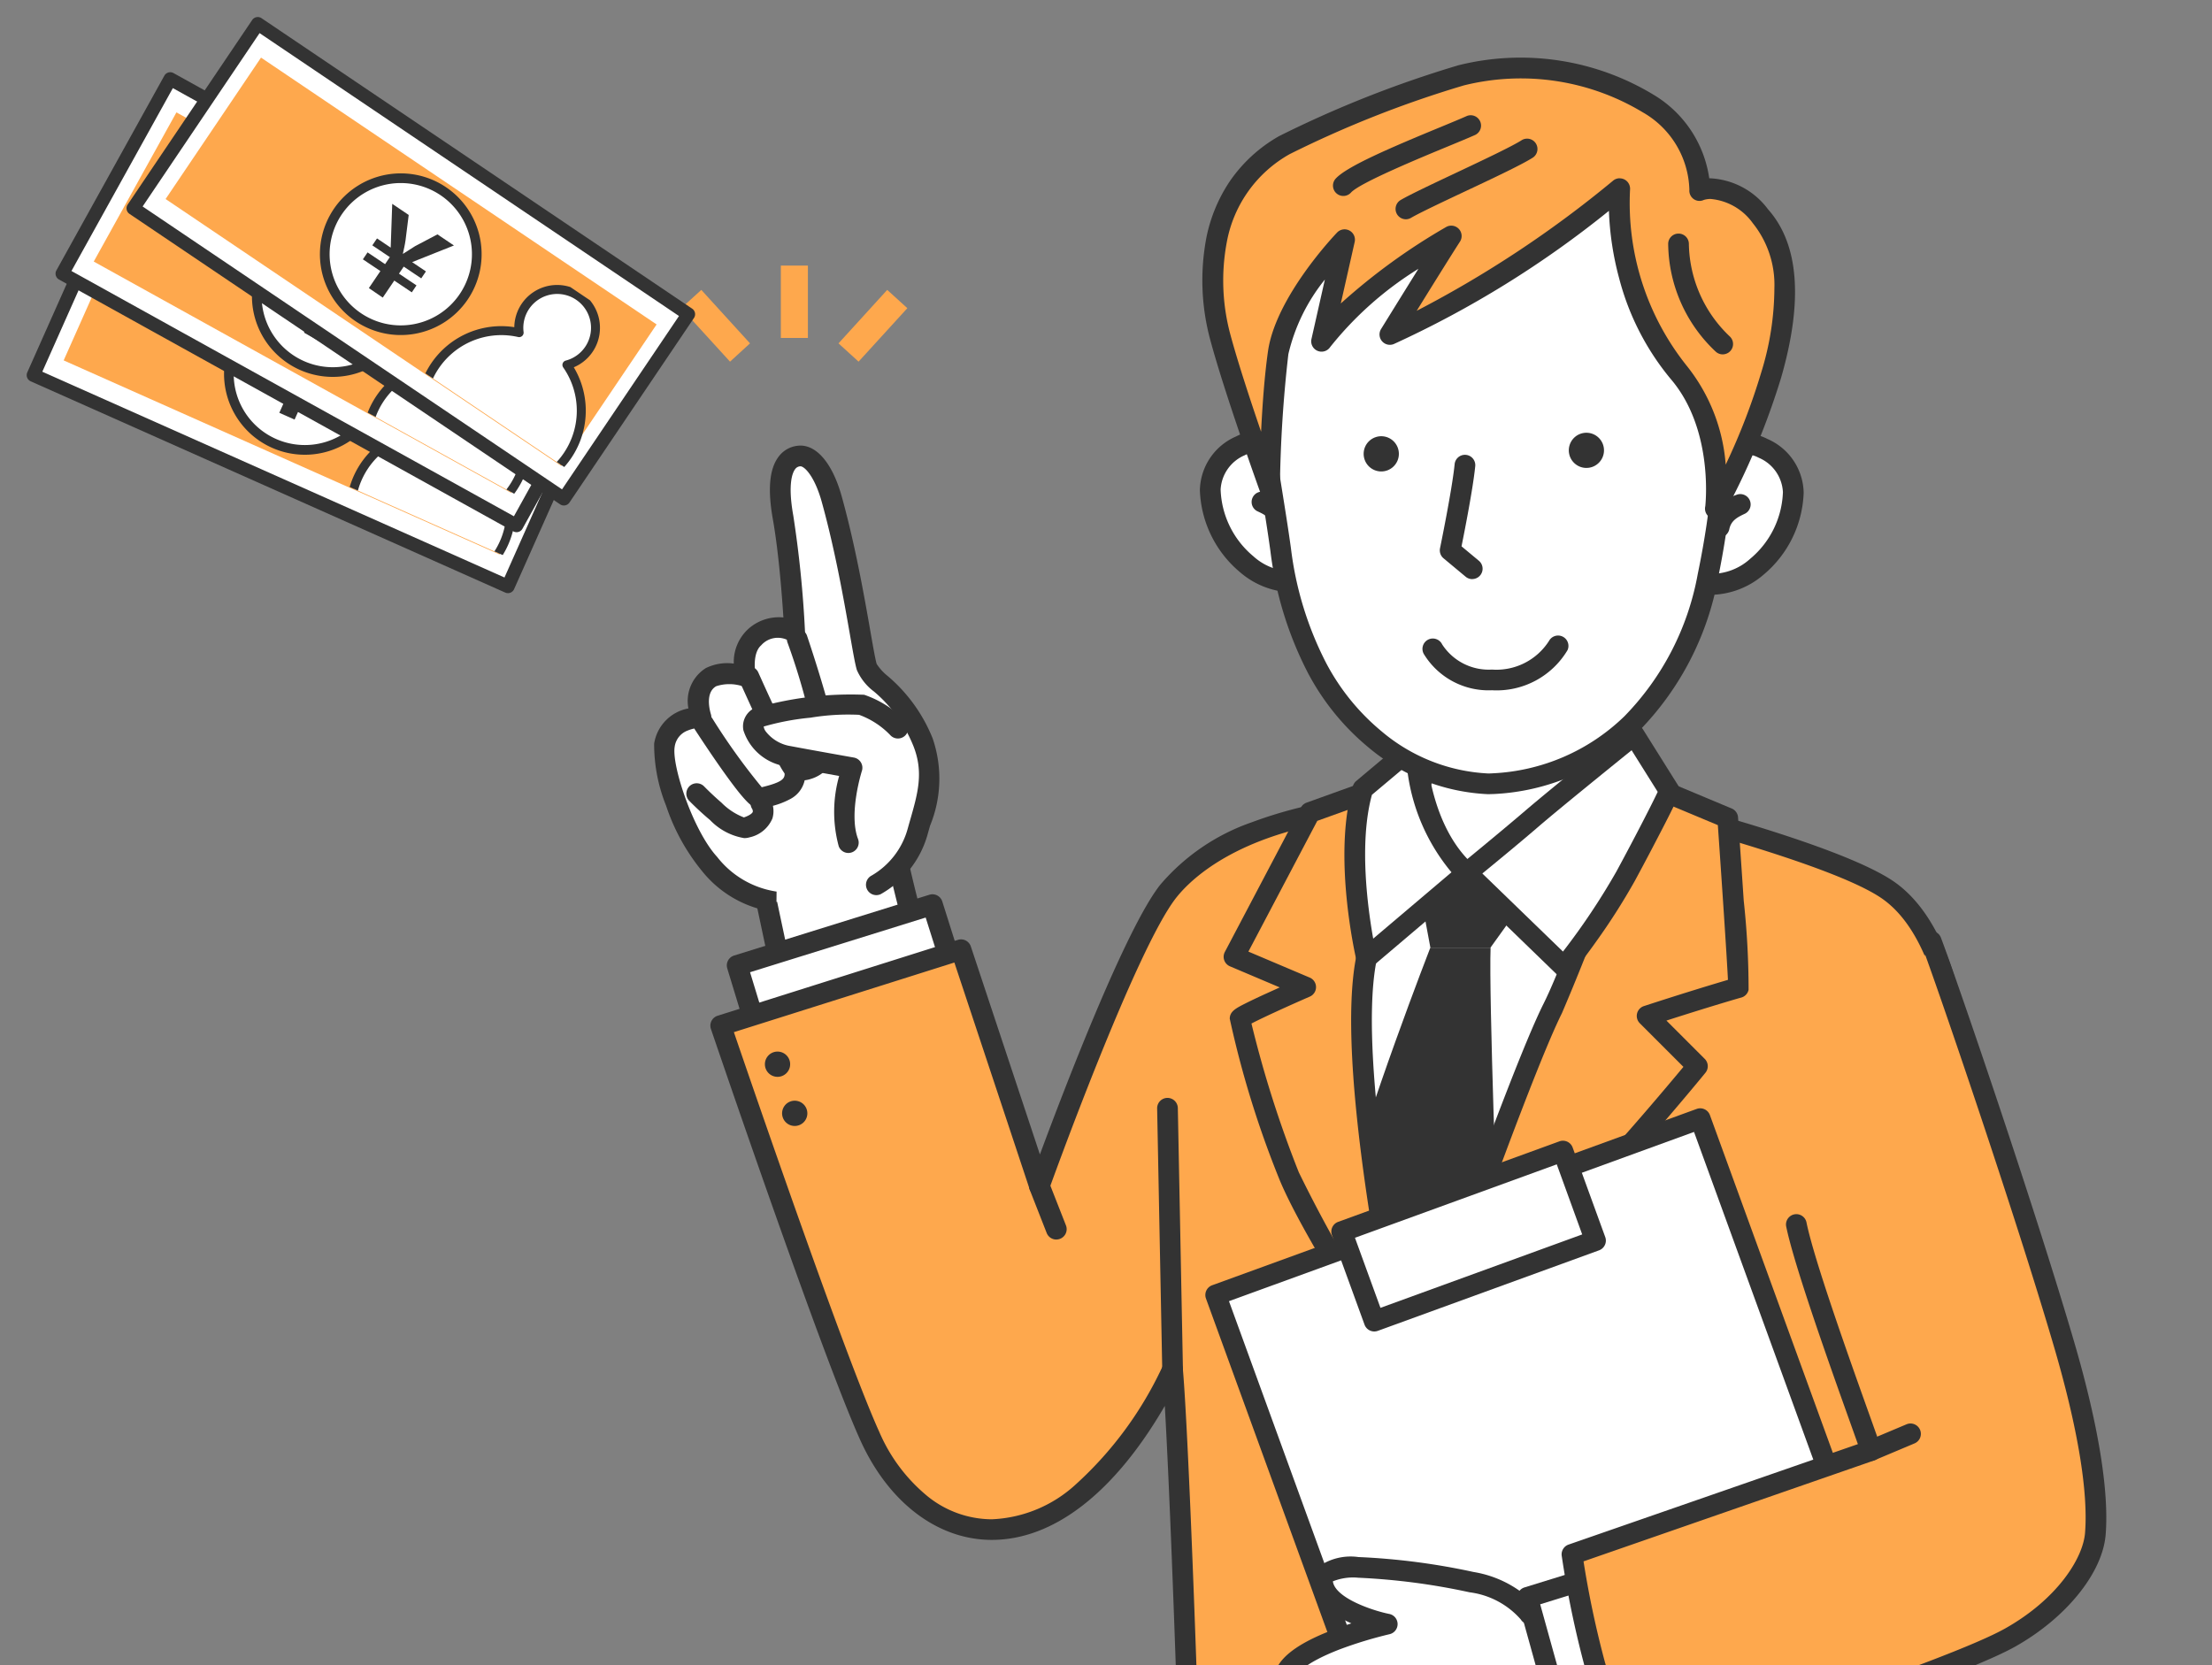 <svg xmlns="http://www.w3.org/2000/svg" xmlns:xlink="http://www.w3.org/1999/xlink" width="122.607" height="92.313" viewBox="0 0 122.607 92.313">
  <rect x="0" y="0" width="122.607" height="92.313" fill="#808080" stroke="none"/>
  <defs>
    <clipPath id="clip-path">
      <rect id="Rectangle_101055" data-name="Rectangle 101055" width="91.74" height="92.312" fill="none"/>
    </clipPath>
    <clipPath id="clip-path-2">
      <rect id="Rectangle_101061" data-name="Rectangle 101061" width="10.715" height="8.455" fill="none"/>
    </clipPath>
    <clipPath id="clip-path-3">
      <rect id="Rectangle_101064" data-name="Rectangle 101064" width="10.715" height="8.455" transform="matrix(0.996, 0.087, -0.087, 0.996, 0.737, 0)" fill="none"/>
    </clipPath>
    <clipPath id="clip-path-4">
      <rect id="Rectangle_101067" data-name="Rectangle 101067" width="10.715" height="8.455" transform="translate(1.468 0) rotate(10)" fill="none"/>
    </clipPath>
  </defs>
  <g id="Group_109283" data-name="Group 109283" transform="translate(-662.263 -1523.969)">
    <g id="アートワーク_675" data-name="アートワーク 675" transform="translate(739 1570.126)">
      <g id="Group_109078" data-name="Group 109078" transform="translate(-45.87 -46.156)">
        <g id="Group_109077" data-name="Group 109077" clip-path="url(#clip-path)">
          <g id="Group_109076" data-name="Group 109076" transform="translate(5.944 3.769)">
            <path id="Path_482427" data-name="Path 482427" d="M143.6,562.786s-4.016-12.1-5.074-17.768l-7.462,1.454,3.923,18.474Z" transform="translate(-125.783 -502.092)" fill="#fff"/>
            <path id="Path_482427_-_Outline" data-name="Path 482427 - Outline" d="M134.991,565.52a.574.574,0,0,1-.561-.454l-3.923-18.474a.573.573,0,0,1,.451-.682l7.462-1.454a.574.574,0,0,1,.674.458c1.039,5.569,5.015,17.572,5.055,17.693a.574.574,0,0,1-.4.737l-8.613,2.16A.574.574,0,0,1,134.991,565.52Zm-3.24-18.6,3.678,17.322,7.438-1.865c-.793-2.422-3.741-11.555-4.789-16.689Z" transform="translate(-125.783 -502.092)" fill="#333"/>
            <g id="Group_109072" data-name="Group 109072" transform="translate(0 21.505)">
              <path id="Path_482428" data-name="Path 482428" d="M81.131,318.771a4.92,4.92,0,0,0,2.312-2.992c.478-1.709,1-3.118.288-4.919-1.063-2.684-2.87-3.371-3.117-4.168s-.814-5.243-1.94-9.3c-.4-1.457-1.1-2.478-1.817-2.4-.827.09-1.3,1.069-.886,3.4a61.776,61.776,0,0,1,.642,6.368,1.782,1.782,0,0,0-2.235.293c-.8.69-.5,2.15-.5,2.15a2.941,2.941,0,0,0-1.9.047c-1.118.627-.558,2.23-.558,2.23s-1.779-.029-2.029,1.551c-.194,1.226,1.052,4.993,2.5,6.57a5.644,5.644,0,0,0,3.714,2.11" transform="translate(-69.378 -294.991)" fill="#fff"/>
              <path id="Path_482428_-_Outline" data-name="Path 482428 - Outline" d="M75.6,320.287a6.186,6.186,0,0,1-4.133-2.3,11.314,11.314,0,0,1-1.98-3.609,9.117,9.117,0,0,1-.662-3.438,2.355,2.355,0,0,1,1.9-1.953,2.153,2.153,0,0,1,.969-2.238,2.691,2.691,0,0,1,1.545-.247A2.489,2.489,0,0,1,74,304.622a2.534,2.534,0,0,1,1.989-.677c-.08-1.248-.263-3.633-.585-5.45-.293-1.653-.19-2.783.314-3.456a1.519,1.519,0,0,1,1.074-.614c1-.11,1.911.943,2.432,2.816.755,2.716,1.254,5.57,1.585,7.459.149.852.278,1.588.35,1.821a2.859,2.859,0,0,0,.628.684,8.836,8.836,0,0,1,2.475,3.443,6.872,6.872,0,0,1-.143,4.84q-.063.219-.126.444a5.482,5.482,0,0,1-2.613,3.353.574.574,0,0,1-.506-1.03h0a4.321,4.321,0,0,0,2.014-2.633q.064-.229.128-.451c.423-1.476.757-2.642.179-4.1a7.713,7.713,0,0,0-2.187-3.022,2.971,2.971,0,0,1-.945-1.187c-.094-.3-.21-.964-.385-1.963-.327-1.867-.821-4.688-1.56-7.35-.4-1.45-.981-2.009-1.2-1.983a.374.374,0,0,0-.281.162c-.136.181-.417.793-.1,2.567a61.493,61.493,0,0,1,.65,6.441.576.576,0,0,1-.3.543.56.56,0,0,1-.607-.051,1.229,1.229,0,0,0-1.524.262c-.444.384-.371,1.307-.311,1.6a.574.574,0,0,1-.728.665,2.361,2.361,0,0,0-1.45,0c-.681.382-.3,1.531-.3,1.542a.575.575,0,0,1-.552.761,2.1,2.1,0,0,0-.726.153,1.12,1.12,0,0,0-.727.913c-.165,1.045,1.024,4.642,2.354,6.093a5.13,5.13,0,0,0,3.3,1.924h-.005Z" transform="translate(-69.378 -294.991)" fill="#333"/>
              <path id="Path_482429" data-name="Path 482429" d="M90.454,513.475s2.035,2.1,2.753,1.874c1.425-.454.8-1.353.8-1.353" transform="translate(-88.648 -494.756)" fill="#fff"/>
              <path id="Path_482429_-_Outline" data-name="Path 482429 - Outline" d="M93.083,515.941a3.375,3.375,0,0,1-1.888-1c-.615-.511-1.131-1.043-1.153-1.065a.574.574,0,0,1,.824-.8c.008.009.442.454.961.9a3.51,3.51,0,0,0,1.243.818c.322-.108.466-.232.492-.307a.266.266,0,0,0-.03-.159.574.574,0,0,1,.94-.658,1.392,1.392,0,0,1,.177,1.184,1.778,1.778,0,0,1-1.268,1.045A.975.975,0,0,1,93.083,515.941Z" transform="translate(-88.648 -494.756)" fill="#333"/>
              <path id="Path_482430" data-name="Path 482430" d="M99.982,471.1c.005,1.033-1.356,1.168-1.919,1.351-.4.129-3.148-4.127-3.148-4.127" transform="translate(-92.727 -453.476)" fill="#fff"/>
              <path id="Path_482430_-_Outline" data-name="Path 482430 - Outline" d="M98.037,473.033c-.379,0-.7-.353-1.076-.8-.287-.348-.653-.839-1.09-1.459-.735-1.045-1.431-2.12-1.438-2.131a.574.574,0,0,1,.963-.623,35.393,35.393,0,0,0,2.743,3.821l.121-.031c.966-.243,1.148-.433,1.147-.7a.574.574,0,1,1,1.147-.006,1.547,1.547,0,0,1-.829,1.388,4.392,4.392,0,0,1-1.185.43c-.116.029-.225.057-.3.081A.654.654,0,0,1,98.037,473.033Z" transform="translate(-92.727 -453.476)" fill="#333"/>
              <path id="Path_482431" data-name="Path 482431" d="M126.966,413.24s1.642,4.867,1.618,6c-.021.991-1.447,1.629-1.87,1.1s-2.417-4.977-2.417-4.977" transform="translate(-119.592 -403.109)" fill="#fff"/>
              <path id="Path_482431_-_Outline" data-name="Path 482431 - Outline" d="M127.18,421.1a1.137,1.137,0,0,1-.913-.4c-.446-.555-2.155-4.347-2.493-5.1a.574.574,0,1,1,1.047-.469c.94,2.1,2.046,4.432,2.321,4.826a.846.846,0,0,0,.5-.171.75.75,0,0,0,.367-.558,36.1,36.1,0,0,0-1.588-5.8.574.574,0,0,1,1.087-.367c.171.508,1.673,5,1.648,6.193a2.013,2.013,0,0,1-1.41,1.753A1.773,1.773,0,0,1,127.18,421.1Z" transform="translate(-119.592 -403.109)" fill="#333"/>
            </g>
            <path id="Path_482432" data-name="Path 482432" d="M135.176,456.846a5.22,5.22,0,0,0-2.025-1.309,19.589,19.589,0,0,0-5.71.708c-.77.434.069,1.843,1.677,2.148.918.174,3.5.635,3.5.635s-.819,2.532-.2,4.151" transform="translate(-122.202 -420.237)" fill="#fff"/>
            <path id="Path_482432_-_Outline" data-name="Path 482432 - Outline" d="M132.417,463.752a.574.574,0,0,1-.536-.37,7.291,7.291,0,0,1,.023-3.9c-.826-.148-2.26-.406-2.893-.526a2.921,2.921,0,0,1-2.414-2.005,1.123,1.123,0,0,1,.563-1.206,18.971,18.971,0,0,1,6.131-.764,5.764,5.764,0,0,1,2.3,1.47.574.574,0,0,1-.831.791h0a4.568,4.568,0,0,0-1.749-1.149,12.665,12.665,0,0,0-2.691.158,14.038,14.038,0,0,0-2.6.491.605.605,0,0,0,.118.275,2.17,2.17,0,0,0,1.381.811c.9.172,3.472.63,3.5.634a.574.574,0,0,1,.445.741c-.007.023-.749,2.363-.214,3.771a.574.574,0,0,1-.536.777Z" transform="translate(-122.202 -420.237)" fill="#333"/>
            <path id="Path_482433" data-name="Path 482433" d="M128.706,589.188l-1.225-3.88-10.824,3.37,1.146,3.764" transform="translate(-112.606 -538.929)" fill="#fff"/>
            <path id="Path_482433_-_Outline" data-name="Path 482433 - Outline" d="M117.8,593.015a.574.574,0,0,1-.548-.407l-1.146-3.764a.574.574,0,0,1,.378-.715l10.824-3.37a.573.573,0,0,1,.717.375l1.225,3.88a.574.574,0,1,1-1.094.345l-1.053-3.336-9.734,3.031.98,3.219a.574.574,0,0,1-.549.741Z" transform="translate(-112.606 -538.929)" fill="#333"/>
            <path id="Path_482434" data-name="Path 482434" d="M174.948,537.187c-.1-2.367-.272-10.62-4.2-13.508-2.462-1.811-10.739-3.967-10.695-4,.649-.476-10.651-1.509-18.651-.66-3.713.394-8.312,1.673-10.66,4.634s-7.148,16.338-7.148,16.338L119.25,526.9l-13.32,4.207s6.15,18.1,8.271,22.771c3.063,6.74,10.836,8.208,16.781-3.71.436,4.894,1.424,34.231,1.127,34.825s10.129,1.1,16.226.924a193.731,193.731,0,0,0,22.9-2.228s-1.322-18.012-1.437-18.456C171.245,566.183,175.129,541.63,174.948,537.187Z" transform="translate(-102.798 -478.025)" fill="#fea84d"/>
            <path id="Path_482434_-_Outline" data-name="Path 482434 - Outline" d="M148.416,518.122c2.7,0,5.65.122,8.083.336,1.072.094,1.987.2,2.645.309a2.463,2.463,0,0,1,1.345.448l.34.1c2.011.578,8.13,2.337,10.261,3.9,1.733,1.274,2.976,3.63,3.7,7a39.078,39.078,0,0,1,.725,6.672c0,.1.007.19.011.274a110.261,110.261,0,0,1-1.784,15.052c-.558,3.352-1.128,6.323-1.65,8.589-.826,3.589-1.293,4.426-1.608,4.754q-.03.032-.061.059c.245,2.514,1.035,13.173,1.392,18.031a.574.574,0,0,1-.478.608,196.018,196.018,0,0,1-22.981,2.236c-.815.023-1.727.035-2.712.035-2.875,0-6.191-.1-8.87-.269-1.376-.087-2.489-.185-3.309-.291-1.347-.175-1.665-.338-1.836-.615a.627.627,0,0,1-.064-.527c.193-1.441-.553-24.658-1.015-32.633-2.79,4.808-6.152,7.428-9.591,7.428-2.989,0-5.709-2.057-7.275-5.5-2.109-4.64-8.041-22.084-8.292-22.824a.574.574,0,0,1,.37-.731l13.32-4.207a.573.573,0,0,1,.717.366l3.828,11.53c1.348-3.637,4.752-12.533,6.672-14.953a11.694,11.694,0,0,1,5.061-3.458,24.032,24.032,0,0,1,5.988-1.39A68.1,68.1,0,0,1,148.416,518.122Zm11.178,1.9a26.32,26.32,0,0,0-3.617-.46c-2.343-.191-5.028-.3-7.56-.3a66.933,66.933,0,0,0-6.951.321c-6.667.707-9.4,3.327-10.271,4.42-2.264,2.854-7.01,16.043-7.057,16.176a.574.574,0,0,1-1.084-.013l-4.168-12.554-12.221,3.86c1.051,3.078,6.184,18.034,8.061,22.164A9.389,9.389,0,0,0,117.4,557.2a5.7,5.7,0,0,0,3.55,1.276,7.315,7.315,0,0,0,4.666-1.935,20.42,20.42,0,0,0,4.848-6.625.574.574,0,0,1,1.085.205c.232,2.6.6,11.7.841,19.057.138,4.181.244,8.018.3,10.8.057,2.866.054,4.12.024,4.7a32.5,32.5,0,0,0,4.506.454c2.578.153,5.724.244,8.416.244.974,0,1.875-.012,2.679-.034a194.349,194.349,0,0,0,22.309-2.138c-.518-7.05-1.287-17.24-1.387-17.85a.574.574,0,0,1,.483-.691,16.8,16.8,0,0,0,1.236-4.076c.517-2.241,1.084-5.189,1.64-8.525,1.108-6.654,1.855-12.9,1.775-14.854q-.005-.127-.011-.277c-.1-2.516-.391-10.171-3.954-12.792-1.3-.96-4.635-2.213-9.9-3.726l-.457-.132A.844.844,0,0,1,159.593,520.026Z" transform="translate(-102.798 -478.025)" fill="#333"/>
            <path id="Path_482435" data-name="Path 482435" d="M515.036,409.008s-.516,7.271,1.415,10.243,1.765,2.91,1.765,2.91-8.04,9.942-11.986,9.411c-5.151-.693-5.944-8.915-5.944-8.915s2.292.4,4.372-3.608.607-9.367.607-9.367" transform="translate(-463.367 -377.734)" fill="#fff"/>
            <path id="Path_482435_-_Outline" data-name="Path 482435 - Outline" d="M506.551,432.167a2.981,2.981,0,0,1-.4-.026c-2.325-.313-4.178-2.068-5.361-5.076a17.921,17.921,0,0,1-1.077-4.352.57.57,0,0,1,.179-.486.553.553,0,0,1,.487-.135,2.151,2.151,0,0,0,1.152-.3,6.623,6.623,0,0,0,2.616-3.011c1.954-3.769.577-8.9.563-8.951a.574.574,0,0,1,1.106-.3c.063.228,1.509,5.62-.65,9.783-1.545,2.98-3.266,3.719-4.228,3.884.295,1.831,1.494,7.286,5.367,7.807,1.413.19,3.9-1.355,7-4.35a61.874,61.874,0,0,0,4.24-4.579c-.179-.317-.6-1.011-1.573-2.511-2.013-3.1-1.528-10.292-1.506-10.6a.574.574,0,0,1,1.144.081c-.005.071-.48,7.114,1.324,9.89.747,1.149,1.272,1.986,1.562,2.489.107.186.18.322.223.418a.61.61,0,0,1-.05.673l-.03.034a62.919,62.919,0,0,1-4.536,4.926,28.542,28.542,0,0,1-4.02,3.327A6.8,6.8,0,0,1,506.551,432.167Z" transform="translate(-463.367 -377.734)" fill="#333"/>
            <path id="Path_482436" data-name="Path 482436" d="M476.737,550.816s19.788,1.808,19.193,1.61-14.76,27.861-14.76,27.861-7.57-14.054-6.637-17.559S477.381,552.178,476.737,550.816Z" transform="translate(-439.748 -507.393)" fill="#fff"/>
            <path id="Path_482437" data-name="Path 482437" d="M517.529,573.3l-.054,0a.574.574,0,0,1-.474-.346c-2.268-5.317-2.518-12.683-2.329-17.926.11-3.049.373-5.655.574-7.3.127-1.04.238-1.781.31-2.22.153-.939.19-.989.271-1.1a.574.574,0,0,1,1.034.4.572.572,0,0,1-.042.162,72.968,72.968,0,0,0-1.012,10.443c-.15,4.7.069,11.171,1.863,16.113.9-1.26,2.708-3.726,5.068-6.5,3.286-3.858,6.776-19.8,6.81-19.958a.574.574,0,0,1,1.121.243c-.145.667-3.587,16.384-7.058,20.459A90.336,90.336,0,0,0,518,573.05.574.574,0,0,1,517.529,573.3Z" transform="translate(-476.998 -501.843)" fill="#333"/>
            <path id="Path_482438" data-name="Path 482438" d="M555.647,562.385l6.975.4-2.83,3.942h-3.336Z" transform="translate(-513.985 -517.971)" fill="#333"/>
            <path id="Path_482439" data-name="Path 482439" d="M513.306,613.118s-3.538,9.1-4.852,14.253l3.538,8.794,5.054-6.975s-.505-13.444-.4-16.072Z" transform="translate(-470.836 -564.357)" fill="#333"/>
            <path id="Path_482440" data-name="Path 482440" d="M570.979,516.089c.045-.205-.6-9.4-.6-9.4l-5.061-2.118s-3.007,9.406-4.641,12.675c-1.972,3.945-7.829,20.758-7.829,20.758a113.89,113.89,0,0,1,7.727-8.544c3.17-2.972,8.123-9.015,8.123-9.015l-2.787-2.787C569.051,516.637,570.979,516.089,570.979,516.089Z" transform="translate(-511.429 -465.113)" fill="#fea84d"/>
            <path id="Path_482440_-_Outline" data-name="Path 482440 - Outline" d="M565.322,504a.573.573,0,0,1,.221.044l5.061,2.118a.574.574,0,0,1,.351.489c0,.023.162,2.326.315,4.624a45.835,45.835,0,0,1,.269,4.938.573.573,0,0,1-.4.428c-.017,0-1.588.453-4.154,1.277l2.124,2.124a.574.574,0,0,1,.038.769c-.2.248-5.013,6.106-8.174,9.069a114.016,114.016,0,0,0-7.675,8.489.574.574,0,0,1-.986-.552c.24-.688,5.892-16.893,7.858-20.826,1.6-3.192,4.578-12.5,4.608-12.593a.574.574,0,0,1,.546-.4Zm4.514,3.084-4.159-1.74a127.879,127.879,0,0,1-4.483,12.161c-1.43,2.861-4.981,12.718-6.756,17.724,1.614-1.88,3.9-4.451,5.748-6.185,2.638-2.473,6.582-7.165,7.741-8.56l-2.418-2.418a.574.574,0,0,1,.228-.951c2.267-.74,3.921-1.237,4.658-1.454C570.331,514.347,570.048,510.139,569.835,507.084Z" transform="translate(-511.429 -465.113)" fill="#333"/>
            <path id="Path_482441" data-name="Path 482441" d="M445.4,512.649c.848-4.16,2.359-10.041,2.359-10.041l-5.491,1.977-4.213,8,3.976,1.685a36.359,36.359,0,0,0-3.639,1.752,57.571,57.571,0,0,0,2.727,8.731c1.486,3.566,6.771,11.459,6.771,11.459S444.088,519.1,445.4,512.649Z" transform="translate(-406.471 -463.315)" fill="#fea84d"/>
            <path id="Path_482441_-_Outline" data-name="Path 482441 - Outline" d="M447.762,502.034a.574.574,0,0,1,.556.716c-.015.059-1.516,5.915-2.352,10.013-1.276,6.254,2.45,23.151,2.488,23.321a.574.574,0,0,1-1.036.444c-.217-.324-5.334-7.981-6.824-11.558a54.654,54.654,0,0,1-2.771-8.952c0-.41.352-.588.884-.856.308-.155.735-.358,1.27-.6l.617-.28-2.758-1.169a.574.574,0,0,1-.284-.8l4.213-8a.573.573,0,0,1,.313-.272l5.491-1.977A.572.572,0,0,1,447.762,502.034Zm-1.041,31.327c-.333-1.7-.753-3.977-1.133-6.427-1.055-6.815-1.306-11.659-.747-14.4.628-3.078,1.627-7.135,2.1-9.021l-4.267,1.536-3.818,7.247,3.4,1.441a.574.574,0,0,1,.005,1.054c-1.262.55-2.66,1.19-3.235,1.493a61.745,61.745,0,0,0,2.623,8.244A76.039,76.039,0,0,0,446.721,533.362Z" transform="translate(-406.471 -463.315)" fill="#333"/>
            <path id="Path_482442" data-name="Path 482442" d="M516.665,484.3l2.921-2.453s.044,4.609,2.84,7.1l-5.56,4.717S515.553,488.041,516.665,484.3Z" transform="translate(-477.934 -444.334)" fill="#fff"/>
            <path id="Path_482442_-_Outline" data-name="Path 482442 - Outline" d="M519.586,481.274a.573.573,0,0,1,.573.568h0c0,.044.08,4.39,2.649,6.68a.574.574,0,0,1-.011.865l-5.56,4.717a.574.574,0,0,1-.93-.307c-.055-.236-1.336-5.819-.193-9.661a.573.573,0,0,1,.181-.276l2.921-2.453A.573.573,0,0,1,519.586,481.274Zm1.99,7.645A10.87,10.87,0,0,1,519.1,483l-1.934,1.624c-.726,2.654-.231,6.282.071,7.973Z" transform="translate(-477.934 -444.334)" fill="#333"/>
            <path id="Path_482443" data-name="Path 482443" d="M588.682,483.138l5.357,5.189a30.669,30.669,0,0,0,3.437-4.987c1.192-2.2,2.489-4.741,2.426-4.751l-1.943-3.1s-4.223,3.4-5.638,4.615S588.682,483.138,588.682,483.138Z" transform="translate(-544.19 -438.521)" fill="#fff"/>
            <path id="Path_482443_-_Outline" data-name="Path 482443 - Outline" d="M594.042,488.9h0a.586.586,0,0,1-.219-.043.574.574,0,0,1-.182-.119l-5.357-5.189a.574.574,0,0,1,.036-.856c.022-.018,2.235-1.829,3.629-3.024s5.609-4.592,5.652-4.626a.574.574,0,0,1,.846.142l1.929,3.077a.566.566,0,0,1,.043.072c.137.275.039.478-.2.968-.134.278-.329.67-.566,1.132-.5.972-1.122,2.16-1.675,3.178a35.794,35.794,0,0,1-2.131,3.34c-.336.473-.665.915-.924,1.245C594.531,488.7,594.359,488.9,594.042,488.9Zm-4.5-5.728,4.47,4.329a38,38,0,0,0,2.96-4.436c1.023-1.887,1.988-3.771,2.29-4.418l-1.446-2.306c-1.162.939-4.02,3.253-5.122,4.2C591.7,481.4,590.284,482.564,589.543,483.173Z" transform="translate(-544.19 -438.521)" fill="#333"/>
            <circle id="Ellipse_1647" data-name="Ellipse 1647" cx="1.492" cy="1.492" r="1.492" transform="matrix(0.159, -0.987, 0.987, 0.159, 39.669, 82.863)" fill="#fff"/>
            <path id="Ellipse_1647_-_Outline" data-name="Ellipse 1647 - Outline" d="M1.492-.574A2.065,2.065,0,1,1-.574,1.492,2.068,2.068,0,0,1,1.492-.574Zm0,2.984a.918.918,0,1,0-.918-.918A.919.919,0,0,0,1.492,2.41Z" transform="matrix(0.159, -0.987, 0.987, 0.159, 39.669, 82.863)" fill="#333"/>
            <path id="Line_2376" data-name="Line 2376" d="M.283,15.054a.574.574,0,0,1-.573-.562L-.573.011A.574.574,0,0,1-.011-.573a.574.574,0,0,1,.585.562l.283,14.48a.574.574,0,0,1-.562.585Z" transform="translate(27.9 57.665)" fill="#333"/>
            <g id="Group_109073" data-name="Group 109073" transform="translate(30.268)">
              <path id="Path_482444" data-name="Path 482444" d="M733.4,294.815c2.226.37,4.88-2.011,4.967-5.069.055-1.915-2.571-3.6-4.218-2.15a9.928,9.928,0,0,0-1.547,1.758" transform="translate(-706.044 -266.224)" fill="#fff"/>
              <path id="Path_482444_-_Outline" data-name="Path 482444 - Outline" d="M733.857,295.426a3.381,3.381,0,0,1-.555-.045.574.574,0,1,1,.188-1.132,3.211,3.211,0,0,0,2.491-.824,5.035,5.035,0,0,0,1.808-3.695,2.192,2.192,0,0,0-1.337-1.9,1.74,1.74,0,0,0-1.928.2,9.43,9.43,0,0,0-1.435,1.625.574.574,0,0,1-.982-.593,10.5,10.5,0,0,1,1.658-1.892,2.843,2.843,0,0,1,3.174-.379,3.318,3.318,0,0,1,2,2.975,6.2,6.2,0,0,1-2.226,4.548A4.569,4.569,0,0,1,733.857,295.426Z" transform="translate(-706.044 -266.224)" fill="#333"/>
              <path id="Path_482445" data-name="Path 482445" d="M753.119,326.27a1.774,1.774,0,0,0-1.188,1.266" transform="translate(-723.72 -302.085)" fill="#fff"/>
              <path id="Path_482445_-_Outline" data-name="Path 482445 - Outline" d="M751.932,328.11a.574.574,0,0,1-.563-.688,2.35,2.35,0,0,1,1.512-1.673.574.574,0,0,1,.476,1.044c-.43.2-.767.384-.864.859A.574.574,0,0,1,751.932,328.11Z" transform="translate(-723.72 -302.085)" fill="#333"/>
              <path id="Path_482446" data-name="Path 482446" d="M427.629,293.226c-2.226.37-4.88-2.011-4.967-5.069-.055-1.915,2.571-3.6,4.218-2.15a9.923,9.923,0,0,1,1.547,1.758" transform="translate(-422.661 -264.771)" fill="#fff"/>
              <path id="Path_482446_-_Outline" data-name="Path 482446 - Outline" d="M427.168,293.837a4.568,4.568,0,0,1-2.853-1.116,6.2,6.2,0,0,1-2.226-4.548,3.318,3.318,0,0,1,2-2.975,2.842,2.842,0,0,1,3.174.379,10.5,10.5,0,0,1,1.658,1.892.574.574,0,1,1-.982.593,9.423,9.423,0,0,0-1.435-1.625,1.74,1.74,0,0,0-1.928-.2,2.193,2.193,0,0,0-1.337,1.9,5.035,5.035,0,0,0,1.808,3.695,3.211,3.211,0,0,0,2.491.824.574.574,0,1,1,.188,1.132A3.381,3.381,0,0,1,427.168,293.837Z" transform="translate(-422.661 -264.771)" fill="#333"/>
              <path id="Path_482447" data-name="Path 482447" d="M455.965,324.681a1.773,1.773,0,0,1,1.188,1.266" transform="translate(-453.112 -300.632)" fill="#fff"/>
              <path id="Path_482447_-_Outline" data-name="Path 482447 - Outline" d="M457.152,326.521a.574.574,0,0,1-.561-.459c-.1-.475-.434-.663-.864-.859a.574.574,0,0,1,.476-1.044,2.35,2.35,0,0,1,1.512,1.673.574.574,0,0,1-.563.688Z" transform="translate(-453.112 -300.632)" fill="#333"/>
              <path id="Path_482448" data-name="Path 482448" d="M452.8,110.851c-.444,3.033.654,8,1.23,12.205,1.513,11.048,9.08,13.108,11.743,12.968,6.049-.316,10.531-4.713,11.938-11.516.732-3.538,1.518-9.508.14-13.425s-6.156-13.862-15.476-8.038C456.907,106.461,453.6,105.372,452.8,110.851Z" transform="translate(-450.121 -96.352)" fill="#fff"/>
              <path id="Path_482448_-_Outline" data-name="Path 482448 - Outline" d="M467.816,100.686h0c2.7,0,5.131,1.339,7.232,3.979a22.256,22.256,0,0,1,3.341,6.229c1.546,4.4.431,11.068-.119,13.732a16.263,16.263,0,0,1-4.391,8.486A12.363,12.363,0,0,1,465.8,136.6c-.091,0-.187.007-.285.007a11.084,11.084,0,0,1-6.63-2.6,13.563,13.563,0,0,1-3.352-4.131,19.94,19.94,0,0,1-2.074-6.74c-.14-1.025-.316-2.12-.486-3.18-.537-3.348-1.092-6.811-.744-9.187.591-4.036,2.576-4.852,5.323-5.983a28.06,28.06,0,0,0,4.516-2.226A10.937,10.937,0,0,1,467.816,100.686Zm-2.3,34.772c.078,0,.154,0,.225-.006a11.231,11.231,0,0,0,7.34-3.165,15.127,15.127,0,0,0,4.066-7.895c1.6-7.716.644-11.745.161-13.119-.779-2.215-3.765-9.441-9.49-9.441h0a9.823,9.823,0,0,0-5.139,1.7,29.428,29.428,0,0,1-4.688,2.314,10.241,10.241,0,0,0-3.136,1.687,5.444,5.444,0,0,0-1.489,3.4c-.323,2.2.218,5.576.741,8.839.171,1.066.347,2.168.49,3.206a18.8,18.8,0,0,0,1.949,6.354,12.423,12.423,0,0,0,3.067,3.785A9.892,9.892,0,0,0,465.515,135.458Z" transform="translate(-450.121 -96.352)" fill="#333"/>
              <path id="Path_482449" data-name="Path 482449" d="M573.727,417.652a4.024,4.024,0,0,1-3.676,1.906,3.644,3.644,0,0,1-3.268-1.7" transform="translate(-554.435 -385.638)" fill="#fff"/>
              <path id="Path_482449_-_Outline" data-name="Path 482449 - Outline" d="M570.051,420.132a4.2,4.2,0,0,1-3.776-2.011.574.574,0,1,1,1.018-.529,3.076,3.076,0,0,0,2.759,1.393,3.459,3.459,0,0,0,3.163-1.589.574.574,0,0,1,1.026.513A4.575,4.575,0,0,1,570.051,420.132Z" transform="translate(-554.435 -385.638)" fill="#333"/>
              <path id="Path_482450" data-name="Path 482450" d="M579.131,306.965l-1.225-1.021s.664-3.207.817-4.7" transform="translate(-564.605 -279.206)" fill="#fff"/>
              <path id="Path_482450_-_Outline" data-name="Path 482450 - Outline" d="M579.131,307.539a.571.571,0,0,1-.367-.133l-1.226-1.021a.574.574,0,0,1-.194-.557c.007-.032.66-3.2.808-4.64a.574.574,0,1,1,1.141.117c-.126,1.23-.582,3.547-.757,4.417l.962.8a.574.574,0,0,1-.367,1.014Z" transform="translate(-564.605 -279.206)" fill="#333"/>
              <path id="Path_482451" data-name="Path 482451" d="M656.6,280.621a.975.975,0,1,1-1.255-.573A.976.976,0,0,1,656.6,280.621Z" transform="translate(-634.834 -259.767)" fill="#333"/>
              <path id="Path_482452" data-name="Path 482452" d="M523.833,282.9a.976.976,0,1,1-1.255-.573A.975.975,0,0,1,523.833,282.9Z" transform="translate(-513.437 -261.853)" fill="#333"/>
              <path id="Path_482453" data-name="Path 482453" d="M427.886,59.768a71.323,71.323,0,0,0-.475,7.486s-1.933-5.374-2.723-8.305-.953-8.1,3.54-10.688a60.555,60.555,0,0,1,9.8-3.869,13.6,13.6,0,0,1,10.391,1.581,5.686,5.686,0,0,1,2.826,4.8s1.507-.663,3.369,1.43c4.182,4.7-2.719,16.458-2.489,16.207,0,0,.579-4.493-2.042-7.556a15,15,0,0,1-3.268-10.177,58.094,58.094,0,0,1-12.734,8.082s2.59-4.2,3.408-5.462c0,0-5.33,3.02-7.194,5.842l1.272-5.638S428.3,56.907,427.886,59.768Z" transform="translate(-424.118 -43.988)" fill="#fea84d"/>
              <path id="Path_482453_-_Outline" data-name="Path 482453 - Outline" d="M452.118,68.989a.574.574,0,0,1-.557-.712c.051-.509.352-4.4-1.916-7.049a14.387,14.387,0,0,1-2.856-5.569,16.624,16.624,0,0,1-.571-3.753A56.006,56.006,0,0,1,434.3,59.288a.574.574,0,0,1-.712-.829c.017-.027,1.092-1.768,2.071-3.339a19.1,19.1,0,0,0-4.891,4.337.574.574,0,0,1-1.038-.442l.744-3.3a10.3,10.3,0,0,0-2.023,4.133,71.2,71.2,0,0,0-.469,7.41.574.574,0,0,1-1.113.188c-.079-.22-1.95-5.429-2.737-8.35a12.635,12.635,0,0,1-.218-5.742,8.668,8.668,0,0,1,1.277-3.067,8.227,8.227,0,0,1,2.749-2.525,61.39,61.39,0,0,1,9.941-3.927,14.228,14.228,0,0,1,10.848,1.657,6.461,6.461,0,0,1,3.05,4.608,4.251,4.251,0,0,1,3.259,1.721c1.712,1.924,1.956,5.065.725,9.335a40.838,40.838,0,0,1-2.976,7.193c-.045.087-.092.177-.119.23a.581.581,0,0,1-.552.407Zm-5.3-18.885a.574.574,0,0,1,.572.616,14.455,14.455,0,0,0,3.131,9.762,9.956,9.956,0,0,1,2.17,5.494,35.722,35.722,0,0,0,1.977-5.136,15.9,15.9,0,0,0,.722-4.644,5.457,5.457,0,0,0-1.2-3.611,3.225,3.225,0,0,0-2.327-1.337,1.24,1.24,0,0,0-.387.054.554.554,0,0,1-.556-.046.573.573,0,0,1-.242-.52,5.1,5.1,0,0,0-2.569-4.283,13.085,13.085,0,0,0-9.933-1.5,59.633,59.633,0,0,0-9.654,3.81,7.045,7.045,0,0,0-3.476,4.837,11.505,11.505,0,0,0,.2,5.2c.4,1.483,1.1,3.62,1.693,5.349.069-1.418.186-3.085.383-4.462.432-3.01,3.693-6.437,3.832-6.581a.574.574,0,0,1,.973.523l-.77,3.412A34.044,34.044,0,0,1,437.2,52.8a.574.574,0,0,1,.764.81c-.479.741-1.581,2.513-2.4,3.837a61.159,61.159,0,0,0,10.875-7.205A.573.573,0,0,1,446.813,50.1Z" transform="translate(-424.118 -43.988)" fill="#333"/>
              <path id="Path_482454" data-name="Path 482454" d="M728.126,163.949a.572.572,0,0,1-.4-.159,8.3,8.3,0,0,1-2.628-5.979.574.574,0,0,1,.573-.558h.016a.574.574,0,0,1,.558.589,7.225,7.225,0,0,0,2.273,5.118.574.574,0,0,1-.4.988Z" transform="translate(-699.713 -148.074)" fill="#333"/>
              <path id="Path_482455" data-name="Path 482455" d="M508.779,85.059a.574.574,0,0,1-.425-.958c.609-.673,3-1.7,5.821-2.863.609-.252,1.136-.47,1.449-.611a.574.574,0,0,1,.471,1.046c-.33.148-.863.369-1.482.625-1.6.661-4.923,2.036-5.408,2.573A.572.572,0,0,1,508.779,85.059Z" transform="translate(-501.401 -77.966)" fill="#333"/>
              <path id="Path_482456" data-name="Path 482456" d="M549.3,100.156a.574.574,0,0,1-.29-1.069c.524-.306,1.747-.883,3.04-1.493,1.472-.695,3.141-1.482,3.677-1.829a.574.574,0,0,1,.623.963c-.6.389-2.232,1.159-3.811,1.9-1.214.573-2.47,1.165-2.951,1.446A.571.571,0,0,1,549.3,100.156Z" transform="translate(-538.452 -91.77)" fill="#333"/>
            </g>
            <path id="Line_2377" data-name="Line 2377" d="M.942,2.976a.574.574,0,0,1-.534-.364L-.534.209A.574.574,0,0,1-.209-.534a.574.574,0,0,1,.743.325l.942,2.4a.574.574,0,0,1-.534.783Z" transform="translate(20.797 61.968)" fill="#333"/>
            <path id="Path_482457" data-name="Path 482457" d="M135.963,681.259a.7.7,0,1,1-.5-.855A.7.7,0,0,1,135.963,681.259Z" transform="translate(-129 -625.857)" fill="#333"/>
            <path id="Path_482458" data-name="Path 482458" d="M147.087,713.042a.7.7,0,1,1-.5-.855A.7.7,0,0,1,147.087,713.042Z" transform="translate(-139.171 -654.917)" fill="#333"/>
            <g id="Group_109074" data-name="Group 109074" transform="translate(30.573 58.242)">
              <rect id="Rectangle_101053" data-name="Rectangle 101053" width="28.579" height="38.249" transform="translate(0 9.775) rotate(-20)" fill="#fff"/>
              <path id="Rectangle_101053_-_Outline" data-name="Rectangle 101053 - Outline" d="M0-.574H28.579A.574.574,0,0,1,29.152,0V38.249a.574.574,0,0,1-.574.574H0a.574.574,0,0,1-.574-.574V0A.574.574,0,0,1,0-.574ZM28.005.574H.574v37.1H28.005Z" transform="translate(0 9.775) rotate(-20)" fill="#333"/>
              <rect id="Rectangle_101054" data-name="Rectangle 101054" width="13.051" height="5.281" transform="translate(6.983 6.261) rotate(-20)" fill="#fff"/>
              <path id="Rectangle_101054_-_Outline" data-name="Rectangle 101054 - Outline" d="M0-.574H13.051A.574.574,0,0,1,13.624,0V5.281a.574.574,0,0,1-.574.574H0a.574.574,0,0,1-.574-.574V0A.574.574,0,0,1,0-.574ZM12.477.574H.574V4.707h11.9Z" transform="translate(6.983 6.261) rotate(-20)" fill="#333"/>
            </g>
            <path id="Path_482459" data-name="Path 482459" d="M484.046,1016.695a5.035,5.035,0,0,0-3.208-1.753c-3.681-.734-8.343-1.369-8.267-.063.1,1.683,3.593,2.389,3.593,2.389s-5.569,1.255-5.715,3.04,2.581,1.512,2.581,1.512-1.972,1.419-1.761,2.657,2.11.711,2.11.711-1.58,1.7-.77,2.6,2.637,0,2.637,0a1.555,1.555,0,0,0,.883,1.97c.567.311,5.659-1.935,7.374-3.195a7.751,7.751,0,0,0,2.4-3.62l4.3-1.277-.975-6.174Z" transform="translate(-436.082 -931.006)" fill="#fff"/>
            <path id="Path_482459_-_Outline" data-name="Path 482459 - Outline" d="M474.562,1013.55a37.579,37.579,0,0,1,6.388.829,6.119,6.119,0,0,1,3.308,1.678l4.848-1.119a.573.573,0,0,1,.7.469l.975,6.174a.574.574,0,0,1-.4.639l-4.013,1.192a8.041,8.041,0,0,1-2.514,3.617c-1.6,1.178-6.311,3.335-7.553,3.335a.89.89,0,0,1-.437-.1,2.253,2.253,0,0,1-1.253-1.633,3.789,3.789,0,0,1-.947.134,1.907,1.907,0,0,1-1.473-.594c-.354-.4-.641-1.116.005-2.3l.011-.02a1.555,1.555,0,0,1-1.495-1.281,2.887,2.887,0,0,1,.93-2.263,2.443,2.443,0,0,1-1.316-.677,1.755,1.755,0,0,1-.44-1.372c.081-.993,1.154-1.869,3.28-2.678.345-.131.687-.249,1.009-.353-1.03-.455-2.1-1.2-2.168-2.318a1.024,1.024,0,0,1,.284-.779A3.085,3.085,0,0,1,474.562,1013.55Zm9.007,3.463a4.54,4.54,0,0,0-2.843-1.509,36.547,36.547,0,0,0-6.164-.807,3.024,3.024,0,0,0-1.413.2c.126.912,2.149,1.61,3.129,1.808a.574.574,0,0,1,.013,1.122,23.013,23.013,0,0,0-2.735.831c-1.823.7-2.5,1.332-2.534,1.7a.6.6,0,0,0,.14.5,2.172,2.172,0,0,0,1.494.406c.191,0,.318-.012.32-.012a.574.574,0,0,1,.391,1.036c-.548.4-1.644,1.43-1.531,2.1.019.112.059.346.689.346a3.067,3.067,0,0,0,.7-.091.574.574,0,0,1,.572.944c-.425.459-1.085,1.467-.762,1.829a.736.736,0,0,0,.618.212,3.624,3.624,0,0,0,1.338-.342.578.578,0,0,1,.658.1.562.562,0,0,1,.124.639.964.964,0,0,0-.037.447,1.11,1.11,0,0,0,.593.756,25.648,25.648,0,0,0,6.834-3.111,7.216,7.216,0,0,0,2.194-3.319.575.575,0,0,1,.387-.388l3.818-1.134-.8-5.07-4.589,1.059A.559.559,0,0,1,483.569,1017.014Z" transform="translate(-436.082 -931.006)" fill="#333"/>
            <path id="Path_482460" data-name="Path 482460" d="M633.733,1012.6l-5.779,1.788,2.379,8.576,5.9-1.617" transform="translate(-580.097 -929.615)" fill="#fff"/>
            <path id="Path_482460_-_Outline" data-name="Path 482460 - Outline" d="M630.333,1023.539a.574.574,0,0,1-.552-.42l-2.379-8.576a.574.574,0,0,1,.383-.7l5.779-1.788a.574.574,0,1,1,.339,1.1l-5.247,1.623,2.077,7.488,5.347-1.466a.574.574,0,0,1,.3,1.106l-5.9,1.617A.574.574,0,0,1,630.333,1023.539Z" transform="translate(-580.097 -929.615)" fill="#333"/>
            <path id="Path_482461" data-name="Path 482461" d="M676.633,609.271c.917,2.414,5.217,15.016,7.358,22.333.622,2.126,1.993,7.132,1.727,10.476-.137,1.718-1.795,4.111-4.72,5.756-3.684,2.072-20.862,7.524-20.862,7.524a52.512,52.512,0,0,1-2.162-6.027,55.286,55.286,0,0,1-1.266-6.1l16.577-5.756c-.46-1.381-3.6-9.837-4.144-12.548" transform="translate(-606.388 -560.84)" fill="#fea84d"/>
            <path id="Path_482461_-_Outline" data-name="Path 482461 - Outline" d="M660.136,655.934a.574.574,0,0,1-.525-.343,52.5,52.5,0,0,1-2.189-6.1,55.231,55.231,0,0,1-1.282-6.175.574.574,0,0,1,.38-.623l16.036-5.568c-.116-.328-.268-.753-.441-1.238-1.085-3.035-3.1-8.684-3.536-10.844a.574.574,0,0,1,1.125-.225c.416,2.078,2.417,7.676,3.492,10.683.309.864.532,1.488.635,1.8a.574.574,0,0,1-.356.723l-16.126,5.6a53.738,53.738,0,0,0,1.179,5.562,51.388,51.388,0,0,0,1.933,5.476c2.846-.912,17.015-5.494,20.257-7.318,2.882-1.621,4.317-3.885,4.429-5.3.182-2.282-.408-5.833-1.706-10.269-2.163-7.393-6.506-20.087-7.344-22.291a.574.574,0,1,1,1.072-.407c.868,2.284,5.16,14.813,7.373,22.376,1.336,4.569,1.941,8.263,1.748,10.683-.169,2.124-2.183,4.62-5.01,6.21-3.693,2.077-20.266,7.347-20.97,7.571A.573.573,0,0,1,660.136,655.934Z" transform="translate(-606.388 -560.84)" fill="#333"/>
            <path id="Line_2378" data-name="Line 2378" d="M0,1.495a.574.574,0,0,1-.529-.351A.574.574,0,0,1-.223.392L1.965-.529a.574.574,0,0,1,.751.306A.574.574,0,0,1,2.41.529L.223,1.45A.572.572,0,0,1,0,1.495Z" transform="translate(66.898 75.715)" fill="#333"/>
            <path id="Path_482462" data-name="Path 482462" d="M717.27,1095.038a.7.7,0,1,1-.5-.855A.7.7,0,0,1,717.27,1095.038Z" transform="translate(-660.503 -1004.185)" fill="#333"/>
            <path id="Path_482463" data-name="Path 482463" d="M751.534,1084.289a.7.7,0,1,1-.5-.855A.7.7,0,0,1,751.534,1084.289Z" transform="translate(-691.831 -994.357)" fill="#333"/>
            <g id="Group_109075" data-name="Group 109075" transform="translate(1.505 10.953)">
              <path id="Line_2379" data-name="Line 2379" d="M.752,4.012h-1.5V0h1.5Z" transform="translate(5.712)" fill="#fea84d"/>
              <path id="Line_2380" data-name="Line 2380" d="M2.148,3.471-.556.507.556-.507l2.7,2.964Z" transform="translate(0 1.854)" fill="#fea84d"/>
              <path id="Line_2381" data-name="Line 2381" d="M.556,3.471-.556,2.457l2.7-2.964L3.259.507Z" transform="translate(8.717 1.854)" fill="#fea84d"/>
            </g>
          </g>
        </g>
      </g>
    </g>
    <g id="Group_109197" data-name="Group 109197" transform="matrix(0.914, 0.407, -0.407, 0.914, -1830.698, 2587.503)">
      <g id="Group_109089" data-name="Group 109089" transform="translate(1853.928 -1978.73)">
        <rect id="Rectangle_101059" data-name="Rectangle 101059" width="28.776" height="12.333" transform="translate(0)" fill="#fff"/>
        <path id="Rectangle_101059_-_Outline" data-name="Rectangle 101059 - Outline" d="M0-.373H28.776A.373.373,0,0,1,29.149,0V12.333a.373.373,0,0,1-.373.373H0a.373.373,0,0,1-.373-.373V0A.373.373,0,0,1,0-.373ZM28.4.373H.373V11.959H28.4Z" transform="translate(0)" fill="#333"/>
        <rect id="Rectangle_101060" data-name="Rectangle 101060" width="26.436" height="9.452" transform="translate(1.198 1.453)" fill="#fea84d"/>
        <circle id="Ellipse_1649" data-name="Ellipse 1649" cx="4.211" cy="4.211" r="4.211" transform="translate(8.545 9.12) rotate(-74.877)" fill="#fff"/>
        <path id="Ellipse_1649_-_Outline" data-name="Ellipse 1649 - Outline" d="M4.211-.268A4.479,4.479,0,1,1-.268,4.211,4.484,4.484,0,0,1,4.211-.268Zm0,8.423A3.943,3.943,0,1,0,.268,4.211,3.948,3.948,0,0,0,4.211,8.155Z" transform="translate(8.545 9.12) rotate(-74.877)" fill="#333"/>
        <g id="Group_109087" data-name="Group 109087" transform="translate(17.863 2.409)">
          <g id="Group_109086" data-name="Group 109086" clip-path="url(#clip-path-2)">
            <path id="Path_482502" data-name="Path 482502" d="M256.5,534.357a2.125,2.125,0,1,0-3.2,0,4.435,4.435,0,1,0,3.2,0Z" transform="translate(-249.597 -530.675)" fill="#fff"/>
            <path id="Path_482502_-_Outline" data-name="Path 482502 - Outline" d="M254.9,530.583a2.373,2.373,0,0,1,1.988,3.67,4.683,4.683,0,1,1-3.975,0,2.373,2.373,0,0,1,1.987-3.67Zm0,12.1a4.187,4.187,0,0,0,1.509-8.092.248.248,0,0,1-.1-.4,1.877,1.877,0,1,0-2.823,0,.248.248,0,0,1-.1.4,4.187,4.187,0,0,0,1.509,8.092Z" transform="translate(-249.597 -530.675)" fill="#333"/>
          </g>
        </g>
        <g id="Group_109088" data-name="Group 109088" transform="translate(11.747 4.104)">
          <path id="Path_482503" data-name="Path 482503" d="M196.515,547.645v-1.138h-1.169v-.464h1.169v-.47h-1.169v-.464h.909l-1.286-2.059h1.1l.631,1.243c.13.266.2.476.3.717h.012c.105-.223.2-.47.315-.724l.662-1.237h1.1l-1.4,2.059h.921v.464h-1.169v.47h1.169v.464h-1.169v1.138Z" transform="translate(-194.969 -543.051)" fill="#333"/>
        </g>
      </g>
      <g id="Group_109093" data-name="Group 109093" transform="translate(1853.101 -1984.471)">
        <rect id="Rectangle_101062" data-name="Rectangle 101062" width="28.776" height="12.333" transform="translate(1.075 0) rotate(5)" fill="#fff"/>
        <path id="Rectangle_101062_-_Outline" data-name="Rectangle 101062 - Outline" d="M0-.373H28.776A.373.373,0,0,1,29.149,0V12.333a.373.373,0,0,1-.373.373H0a.373.373,0,0,1-.373-.373V0A.373.373,0,0,1,0-.373ZM28.4.373H.373V11.959H28.4Z" transform="translate(1.075 0) rotate(5)" fill="#333"/>
        <rect id="Rectangle_101063" data-name="Rectangle 101063" width="26.436" height="9.452" transform="matrix(0.996, 0.087, -0.087, 0.996, 2.142, 1.552)" fill="#fea84d"/>
        <circle id="Ellipse_1650" data-name="Ellipse 1650" cx="4.211" cy="4.211" r="4.211" transform="translate(8.322 6.335) rotate(-35.434)" fill="#fff"/>
        <path id="Ellipse_1650_-_Outline" data-name="Ellipse 1650 - Outline" d="M4.211-.268A4.479,4.479,0,1,1-.268,4.211,4.484,4.484,0,0,1,4.211-.268Zm0,8.423A3.943,3.943,0,1,0,.268,4.211,3.948,3.948,0,0,0,4.211,8.155Z" transform="translate(8.322 6.335) rotate(-35.434)" fill="#333"/>
        <g id="Group_109091" data-name="Group 109091" transform="translate(17.923 3.957)">
          <g id="Group_109090" data-name="Group 109090" transform="translate(0)" clip-path="url(#clip-path-3)">
            <path id="Path_482504" data-name="Path 482504" d="M251.04,504.782a2.125,2.125,0,1,0-3.184-.279,4.435,4.435,0,1,0,3.184.279Z" transform="translate(-243.745 -500.512)" fill="#fff"/>
            <path id="Path_482504_-_Outline" data-name="Path 482504 - Outline" d="M249.567,500.874h0c.069,0,.14,0,.209.009a2.373,2.373,0,0,1,1.66,3.83,4.683,4.683,0,0,1-2.345,8.734c-.137,0-.276-.006-.413-.018a4.683,4.683,0,0,1-1.2-9.063,2.373,2.373,0,0,1,2.091-3.492Zm-.475,12.077A4.187,4.187,0,0,0,250.93,505a.248.248,0,0,1-.062-.4,1.877,1.877,0,0,0-1.135-3.225c-.055,0-.111-.007-.166-.007a1.877,1.877,0,0,0-1.512,2.986.248.248,0,0,1-.131.385,4.187,4.187,0,0,0,.8,8.193C248.845,512.945,248.969,512.95,249.092,512.95Z" transform="translate(-243.745 -500.512)" fill="#333"/>
          </g>
        </g>
        <g id="Group_109092" data-name="Group 109092" transform="translate(12.42 5.112)">
          <path id="Path_482505" data-name="Path 482505" d="M194.879,510.166l.1-1.133-1.164-.1.04-.462,1.164.1.041-.468-1.164-.1.04-.462.905.079-1.1-2.163,1.1.1.52,1.293c.106.276.162.492.239.741h.012c.124-.213.238-.451.377-.693l.767-1.174,1.1.1-1.578,1.929.918.08-.04.462-1.164-.1-.041.468,1.164.1-.04.462-1.164-.1-.1,1.133Z" transform="translate(-193.739 -505.454)" fill="#333"/>
        </g>
      </g>
      <g id="Group_109097" data-name="Group 109097" transform="translate(1855.22 -1989.237)">
        <rect id="Rectangle_101065" data-name="Rectangle 101065" width="28.776" height="12.333" transform="translate(2.142 0) rotate(10)" fill="#fff"/>
        <path id="Rectangle_101065_-_Outline" data-name="Rectangle 101065 - Outline" d="M0-.373H28.776A.373.373,0,0,1,29.149,0V12.333a.373.373,0,0,1-.373.373H0a.373.373,0,0,1-.373-.373V0A.373.373,0,0,1,0-.373ZM28.4.373H.373V11.959H28.4Z" transform="translate(2.142 0) rotate(10)" fill="#333"/>
        <rect id="Rectangle_101066" data-name="Rectangle 101066" width="26.436" height="9.452" transform="translate(3.069 1.639) rotate(10)" fill="#fea84d"/>
        <circle id="Ellipse_1651" data-name="Ellipse 1651" cx="4.211" cy="4.211" r="4.211" transform="translate(9.613 5.144) rotate(-11.391)" fill="#fff"/>
        <path id="Ellipse_1651_-_Outline" data-name="Ellipse 1651 - Outline" d="M4.211-.268A4.479,4.479,0,1,1-.268,4.211,4.484,4.484,0,0,1,4.211-.268Zm0,8.423A3.943,3.943,0,1,0,.268,4.211,3.948,3.948,0,0,0,4.211,8.155Z" transform="translate(9.613 5.144) rotate(-11.391)" fill="#333"/>
        <g id="Group_109095" data-name="Group 109095" transform="translate(17.847 5.474)">
          <g id="Group_109094" data-name="Group 109094" transform="translate(0 0)" clip-path="url(#clip-path-4)">
            <path id="Path_482506" data-name="Path 482506" d="M267.555,482.544a2.125,2.125,0,1,0-3.148-.555,4.435,4.435,0,1,0,3.148.555Z" transform="translate(-259.926 -477.719)" fill="#fff"/>
            <path id="Path_482506_-_Outline" data-name="Path 482506 - Outline" d="M266.222,478.514h0a2.375,2.375,0,0,1,2.34,2.786,2.371,2.371,0,0,1-.605,1.21,4.683,4.683,0,1,1-3.915-.69,2.373,2.373,0,0,1,2.18-3.306Zm-.954,12.014a4.187,4.187,0,0,0,2.159-7.771.248.248,0,0,1-.027-.406,1.877,1.877,0,0,0-.849-3.312,1.9,1.9,0,0,0-.328-.029,1.877,1.877,0,0,0-1.6,2.85.248.248,0,0,1-.164.372,4.187,4.187,0,0,0,.081,8.231A4.227,4.227,0,0,0,265.268,490.528Z" transform="translate(-259.926 -477.719)" fill="#333"/>
          </g>
        </g>
        <g id="Group_109096" data-name="Group 109096" transform="translate(12.769 6.081)">
          <path id="Path_482507" data-name="Path 482507" d="M214.294,480.094l.2-1.12-1.151-.2.081-.457,1.151.2.082-.463-1.151-.2.081-.457.9.158-.909-2.251,1.084.191.405,1.334c.082.284.118.5.174.759l.012,0c.142-.2.276-.428.436-.658l.866-1.1,1.084.191-1.74,1.784.907.16-.08.457-1.151-.2-.082.463,1.151.2-.081.457-1.151-.2-.2,1.121Z" transform="translate(-213.341 -475.301)" fill="#333"/>
        </g>
      </g>
    </g>
  </g>
</svg>
